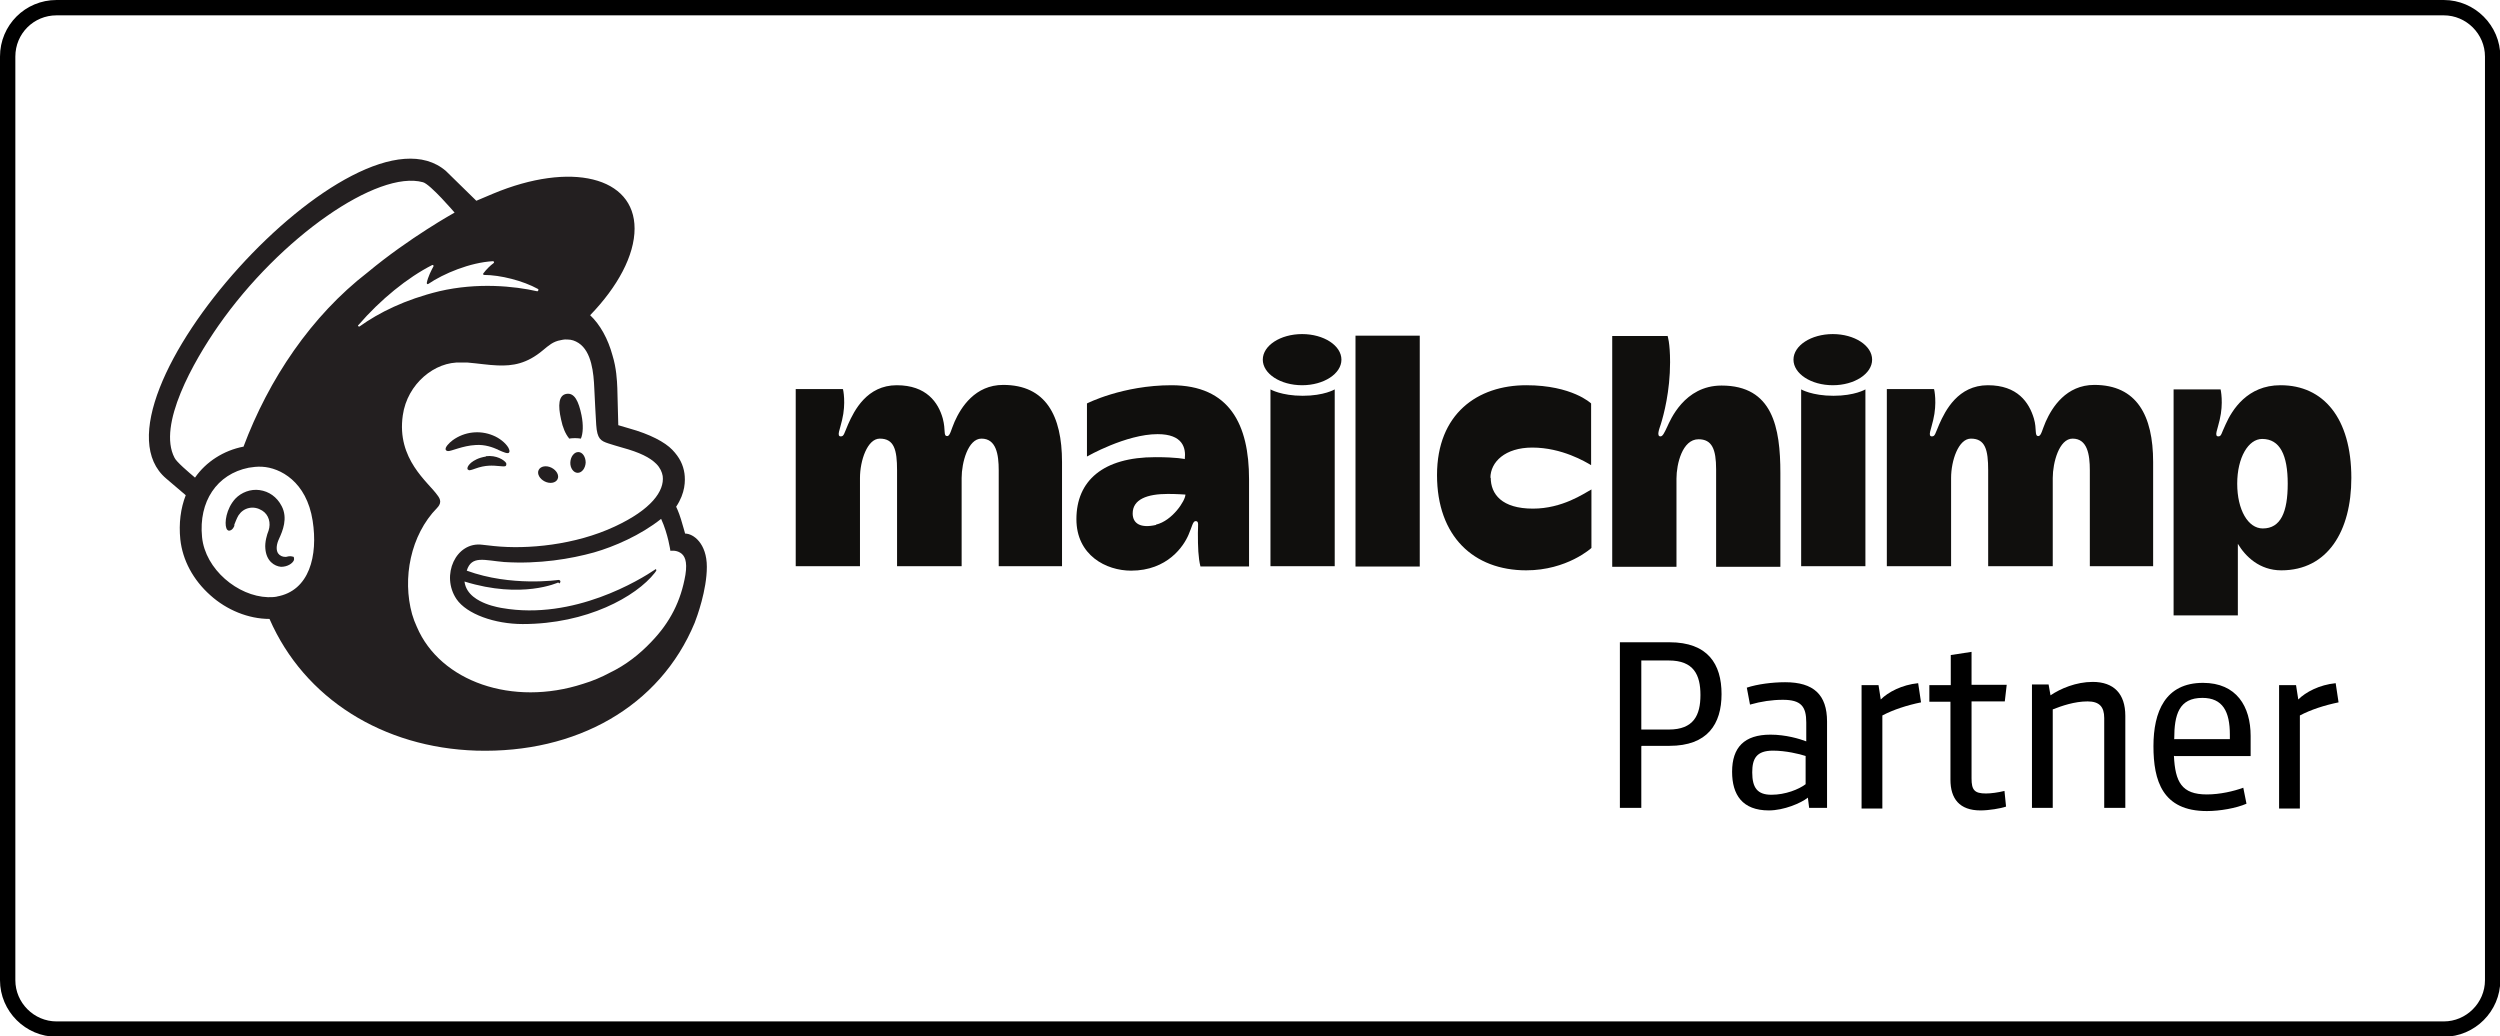 <svg xmlns="http://www.w3.org/2000/svg" id="Layer_2" data-name="Layer 2" viewBox="0 0 78.2 32.42"><g id="Layer_1-2" data-name="Layer 1"><g><g><g><g><path d="M36.16,16.42c-.48,.11-.73-.04-.73-.36,0-.44,.45-.61,1.1-.61,.28,0,.55,.02,.55,.02,0,.19-.41,.82-.92,.94Zm.49-4.37c-1.54,0-2.65,.57-2.65,.57v1.66s1.22-.7,2.21-.7c.79,0,.89,.43,.85,.78,0,0-.23-.06-.92-.06-1.64,0-2.47,.74-2.47,1.94,0,1.13,.93,1.61,1.71,1.61,1.14,0,1.65-.77,1.8-1.13,.11-.25,.13-.42,.22-.42,.11,0,.07,.12,.07,.37,0,.44,.01,.77,.08,1.05h1.52v-2.73c0-1.7-.6-2.94-2.43-2.94" fill="#100f0d" fill-rule="evenodd"></path><path d="M46.62,14.95c0-.5,.46-.95,1.31-.95,.93,0,1.67,.45,1.84,.55v-1.93s-.59-.57-2.03-.57c-1.52,0-2.79,.89-2.79,2.81s1.15,2.98,2.79,2.98c1.28,0,2.04-.7,2.04-.7v-1.83c-.24,.13-.91,.6-1.83,.6-.97,0-1.32-.45-1.32-.97h0Zm-20.25-2.77s.1,.42-.03,.96c-.06,.28-.18,.51-.04,.51,.1,0,.1-.08,.23-.38,.19-.43,.59-1.22,1.52-1.22s1.3,.54,1.44,1.04c.1,.38,.01,.55,.14,.55,.09,0,.12-.2,.23-.45,.2-.45,.64-1.15,1.52-1.15,1.33,0,1.84,.96,1.84,2.41v3.26h-1.98v-3c0-.5-.08-.99-.54-.99-.42,0-.62,.75-.62,1.23v2.76h-2.02v-3c0-.64-.09-.99-.54-.99-.39,0-.62,.69-.62,1.23v2.76h-2.01v-5.54h1.47Zm13.37,0s.34,.2,1.01,.2,1-.2,1-.2v5.53h-2.01v-5.53Zm16.6,0s.34,.2,1.01,.2,1-.2,1-.2v5.53h-2.01v-5.53Zm-11.93-1.68v7.22h-2.01v-7.22h2.01Zm7.75,0s.08,.21,.08,.83c0,.91-.2,1.65-.29,1.94-.05,.15-.14,.38-.01,.38,.07,0,.12-.11,.21-.3,.09-.19,.53-1.29,1.7-1.29,1.6,0,1.84,1.31,1.84,2.74v2.93h-2.01v-3.05c0-.63-.13-.94-.55-.94-.51,0-.69,.78-.69,1.23v2.76h-2.01v-7.22h1.74Zm8.34,1.68s.1,.42-.03,.96c-.06,.28-.18,.51-.04,.51,.1,0,.1-.08,.23-.38,.19-.43,.59-1.22,1.52-1.22s1.29,.54,1.44,1.04c.1,.34,.01,.55,.14,.55,.09,0,.12-.2,.23-.45,.2-.45,.64-1.15,1.52-1.15,1.33,0,1.84,.96,1.84,2.41v3.26h-1.98v-3c0-.5-.08-.99-.54-.99-.42,0-.62,.75-.62,1.23v2.76h-2.02v-3c0-.64-.09-.99-.54-.99-.39,0-.62,.69-.62,1.23v2.76h-2.01v-5.54h1.47Zm-19.77-1.73c-.68,0-1.23,.36-1.23,.8s.55,.8,1.23,.8,1.23-.36,1.23-.8-.55-.8-1.23-.8Zm16.6,0c-.68,0-1.23,.36-1.23,.8s.55,.8,1.23,.8,1.23-.36,1.23-.8-.55-.8-1.23-.8Z" fill="#100f0d" fill-rule="evenodd"></path><path d="M70.78,16.53c-.46,0-.8-.58-.8-1.4s.35-1.4,.78-1.4c.56,0,.8,.51,.8,1.4s-.22,1.4-.78,1.4h0Zm.55-4.48c-1.03,0-1.51,.77-1.71,1.22-.14,.29-.13,.38-.23,.38-.14,0-.02-.23,.04-.51,.13-.54,.03-.96,.03-.96h-1.47v7.07h2.01v-2.24c.24,.4,.68,.83,1.36,.83,1.45,0,2.19-1.23,2.19-2.89,0-1.88-.88-2.9-2.21-2.9" fill="#100f0d" fill-rule="evenodd"></path></g><g><path d="M17.79,13.72c.14-.02,.26-.02,.38,0,.07-.16,.08-.43,.02-.73-.09-.44-.22-.71-.47-.67s-.27,.36-.17,.8c.05,.25,.14,.46,.25,.59" fill="#231f20" fill-rule="evenodd"></path><path d="M15.58,14.07c.18,.08,.3,.13,.34,.09,.03-.03,.02-.08-.02-.16-.09-.15-.28-.3-.48-.38-.41-.17-.89-.12-1.26,.15-.12,.09-.24,.22-.22,.29,0,.02,.02,.04,.07,.05,.1,.01,.46-.17,.87-.19,.29-.02,.53,.07,.71,.15" fill="#231f20" fill-rule="evenodd"></path><path d="M15.2,14.28c-.24,.04-.37,.12-.46,.19-.07,.06-.12,.13-.12,.18,0,.02,.01,.04,.02,.04,.01,0,.02,.02,.04,.02,.05,0,.18-.05,.18-.05,.33-.12,.55-.1,.77-.08,.12,.01,.18,.02,.2-.02,0-.01,.02-.04,0-.08-.06-.09-.3-.25-.63-.21" fill="#231f20" fill-rule="evenodd"></path><path d="M17.04,15.06c.16,.08,.34,.05,.4-.07s-.03-.28-.19-.36-.34-.05-.4,.07c-.06,.12,.03,.28,.19,.36" fill="#231f20" fill-rule="evenodd"></path><path d="M18.09,14.14c-.13,0-.24,.14-.25,.32s.1,.33,.23,.33,.24-.14,.25-.32c0-.18-.1-.33-.23-.33" fill="#231f20" fill-rule="evenodd"></path><path d="M9.19,17.42s-.09-.03-.14-.02c-.04,0-.08,.02-.12,.02-.1,0-.18-.04-.23-.11-.06-.09-.06-.23,0-.39l.03-.07c.11-.24,.28-.64,.08-1.02-.15-.29-.4-.46-.69-.5-.28-.04-.57,.07-.76,.27-.29,.32-.34,.76-.28,.92,.02,.06,.05,.07,.08,.08,.05,0,.12-.03,.17-.15v-.04c.03-.07,.07-.19,.13-.29,.08-.12,.19-.2,.33-.23,.14-.03,.28,0,.41,.08,.21,.13,.28,.39,.2,.63-.05,.12-.12,.36-.1,.56,.03,.39,.28,.55,.49,.57,.21,0,.36-.11,.4-.2,.02-.05,0-.08,0-.1" fill="#231f20" fill-rule="evenodd"></path><path d="M11.21,10.17c.69-.8,1.54-1.49,2.31-1.88,.03-.01,.05,.02,.04,.04-.06,.11-.18,.34-.21,.52,0,.03,.02,.05,.05,.03,.47-.32,1.3-.67,2.02-.71,.03,0,.05,.04,.02,.06-.11,.08-.23,.2-.32,.32-.02,.02,0,.05,.02,.05,.51,0,1.22,.18,1.69,.44,.03,.02,0,.08-.03,.07-.71-.16-1.86-.28-3.06,0-1.07,.26-1.89,.67-2.49,1.1-.03,.02-.07-.02-.04-.05h0Zm3.44,7.74h0s0,0,0,0h0Zm2.85,.34s.03-.03,.03-.06c0-.03-.03-.05-.06-.05,0,0-1.48,.22-2.87-.29,.15-.49,.56-.32,1.17-.27,1.1,.07,2.09-.1,2.81-.3,.63-.18,1.46-.54,2.1-1.05,.22,.48,.29,1,.29,1,0,0,.17-.03,.31,.06,.13,.08,.23,.25,.16,.69-.14,.82-.48,1.49-1.07,2.1-.36,.38-.79,.72-1.29,.96-.26,.14-.54,.26-.84,.35-2.21,.72-4.47-.07-5.2-1.78-.06-.13-.11-.26-.15-.4-.31-1.12-.05-2.47,.78-3.32h0c.05-.05,.1-.12,.1-.2,0-.07-.04-.14-.08-.19-.29-.42-1.29-1.13-1.09-2.51,.14-.99,1.01-1.69,1.82-1.65h.2c.35,.03,.66,.08,.94,.09,.48,.02,.92-.05,1.43-.48,.17-.14,.31-.27,.55-.31,.02,0,.09-.03,.21-.02,.13,0,.24,.04,.35,.11,.41,.27,.47,.94,.49,1.42,.01,.28,.05,.95,.06,1.14,.03,.44,.14,.5,.38,.58,.13,.04,.25,.08,.43,.13,.55,.15,.87,.31,1.07,.51,.12,.12,.18,.26,.2,.38,.06,.47-.36,1.05-1.5,1.58-1.24,.58-2.74,.72-3.78,.61l-.36-.04c-.83-.11-1.31,.96-.81,1.7,.32,.47,1.2,.78,2.07,.78,2.01,0,3.55-.86,4.13-1.6l.05-.07s0-.07-.03-.04c-.47,.32-2.55,1.6-4.79,1.21,0,0-.27-.04-.52-.14-.2-.08-.61-.27-.66-.69,1.8,.56,2.93,.03,2.93,.03h0ZM7.62,13.97c-.63,.12-1.18,.48-1.52,.97-.2-.17-.58-.49-.64-.62-.54-1.02,.59-3.01,1.37-4.13,1.94-2.78,4.99-4.88,6.4-4.49,.23,.06,.99,.95,.99,.95,0,0-1.41,.78-2.72,1.87-1.76,1.36-3.09,3.33-3.89,5.47h0Zm1.05,4.69c-.09,.02-.19,.02-.29,.02-.94-.03-1.96-.87-2.06-1.88-.11-1.11,.46-1.97,1.46-2.17,.12-.02,.27-.04,.42-.03,.56,.03,1.39,.46,1.58,1.69,.17,1.09-.1,2.19-1.12,2.37h0Zm12.76-1.97s-.06-.22-.13-.45c-.07-.23-.15-.39-.15-.39,.29-.43,.29-.82,.26-1.04-.04-.27-.15-.5-.38-.74-.23-.24-.7-.49-1.35-.67l-.34-.1s-.02-.81-.03-1.16c-.01-.25-.03-.63-.15-1.02-.14-.52-.39-.97-.7-1.26,.86-.89,1.39-1.87,1.39-2.71,0-1.62-1.99-2.11-4.43-1.09l-.52,.22s-.94-.92-.95-.93C11.14,2.92,2.41,12.62,5.2,14.97l.61,.52c-.16,.41-.22,.88-.17,1.38,.07,.65,.4,1.27,.94,1.75,.51,.46,1.19,.74,1.85,.74,1.09,2.5,3.56,4.03,6.47,4.12,3.12,.09,5.74-1.37,6.83-4,.07-.18,.38-1.02,.38-1.75s-.42-1.04-.68-1.04" fill="#231f20" fill-rule="evenodd"></path></g></g><g><path d="M51.34,23.35v1.92h-.67v-5.18h1.55c1.2,0,1.63,.68,1.63,1.62s-.44,1.62-1.63,1.62h-.87Zm0-.53h.86c.78,0,.99-.45,.99-1.08s-.21-1.08-.99-1.08h-.86v2.16Z"></path><path d="M57.14,25.27h-.55l-.04-.32c-.21,.17-.75,.4-1.22,.4-.83,0-1.15-.49-1.15-1.21,0-.76,.38-1.16,1.2-1.16,.48,0,.91,.13,1.12,.21v-.59c0-.5-.16-.71-.73-.71-.34,0-.68,.05-1.03,.15l-.1-.53c.33-.11,.8-.17,1.2-.17,.89,0,1.31,.39,1.31,1.23v2.7h0Zm-.65-1.62c-.21-.07-.64-.17-1.03-.17-.52,0-.65,.25-.65,.68,0,.48,.16,.7,.6,.7s.86-.17,1.07-.33v-.88h0Z"></path><path d="M60.09,21.97c-.44,.09-.87,.23-1.21,.41v2.91h-.65v-3.86h.53l.07,.45c.23-.23,.66-.46,1.17-.51l.09,.6Z"></path><path d="M62.75,25.23c-.17,.06-.54,.12-.8,.12-.66,0-.94-.37-.94-.96v-2.44h-.66v-.52h.67v-.94l.65-.1v1.03h1.1l-.06,.52h-1.04v2.41c0,.36,.09,.47,.45,.47,.16,0,.38-.03,.58-.08l.05,.5Z"></path><path d="M65.82,25.27v-2.81c0-.35-.15-.52-.52-.52-.41,0-.81,.14-1.09,.25v3.08h-.65v-3.86h.52l.06,.34c.31-.21,.8-.42,1.32-.42,.66,0,1.02,.37,1.02,1.06v2.88h-.66Z"></path><path d="M68,23.64c.04,.82,.24,1.21,1.03,1.21,.41,0,.84-.1,1.14-.21l.1,.5c-.32,.14-.83,.23-1.24,.23-1.39,0-1.67-.95-1.67-2.03s.37-1.98,1.55-1.98c1.05,0,1.49,.74,1.49,1.66v.63h-2.38Zm0-.52h1.75v-.14c0-.72-.22-1.15-.86-1.15-.73,0-.88,.52-.88,1.28"></path><path d="M73.15,21.97c-.44,.09-.87,.23-1.21,.41v2.91h-.65v-3.86h.53l.07,.45c.23-.23,.66-.46,1.17-.51l.09,.6Z"></path></g></g><path d="M77.97,30.66c0,.84-.69,1.53-1.53,1.53H1.77c-.84,0-1.53-.69-1.53-1.53V1.77C.24,.92,.92,.24,1.77,.24H76.44c.84,0,1.53,.69,1.53,1.53V30.66Z" fill="none" stroke="#000" stroke-miterlimit="10" stroke-width=".48"></path></g></g></svg>
